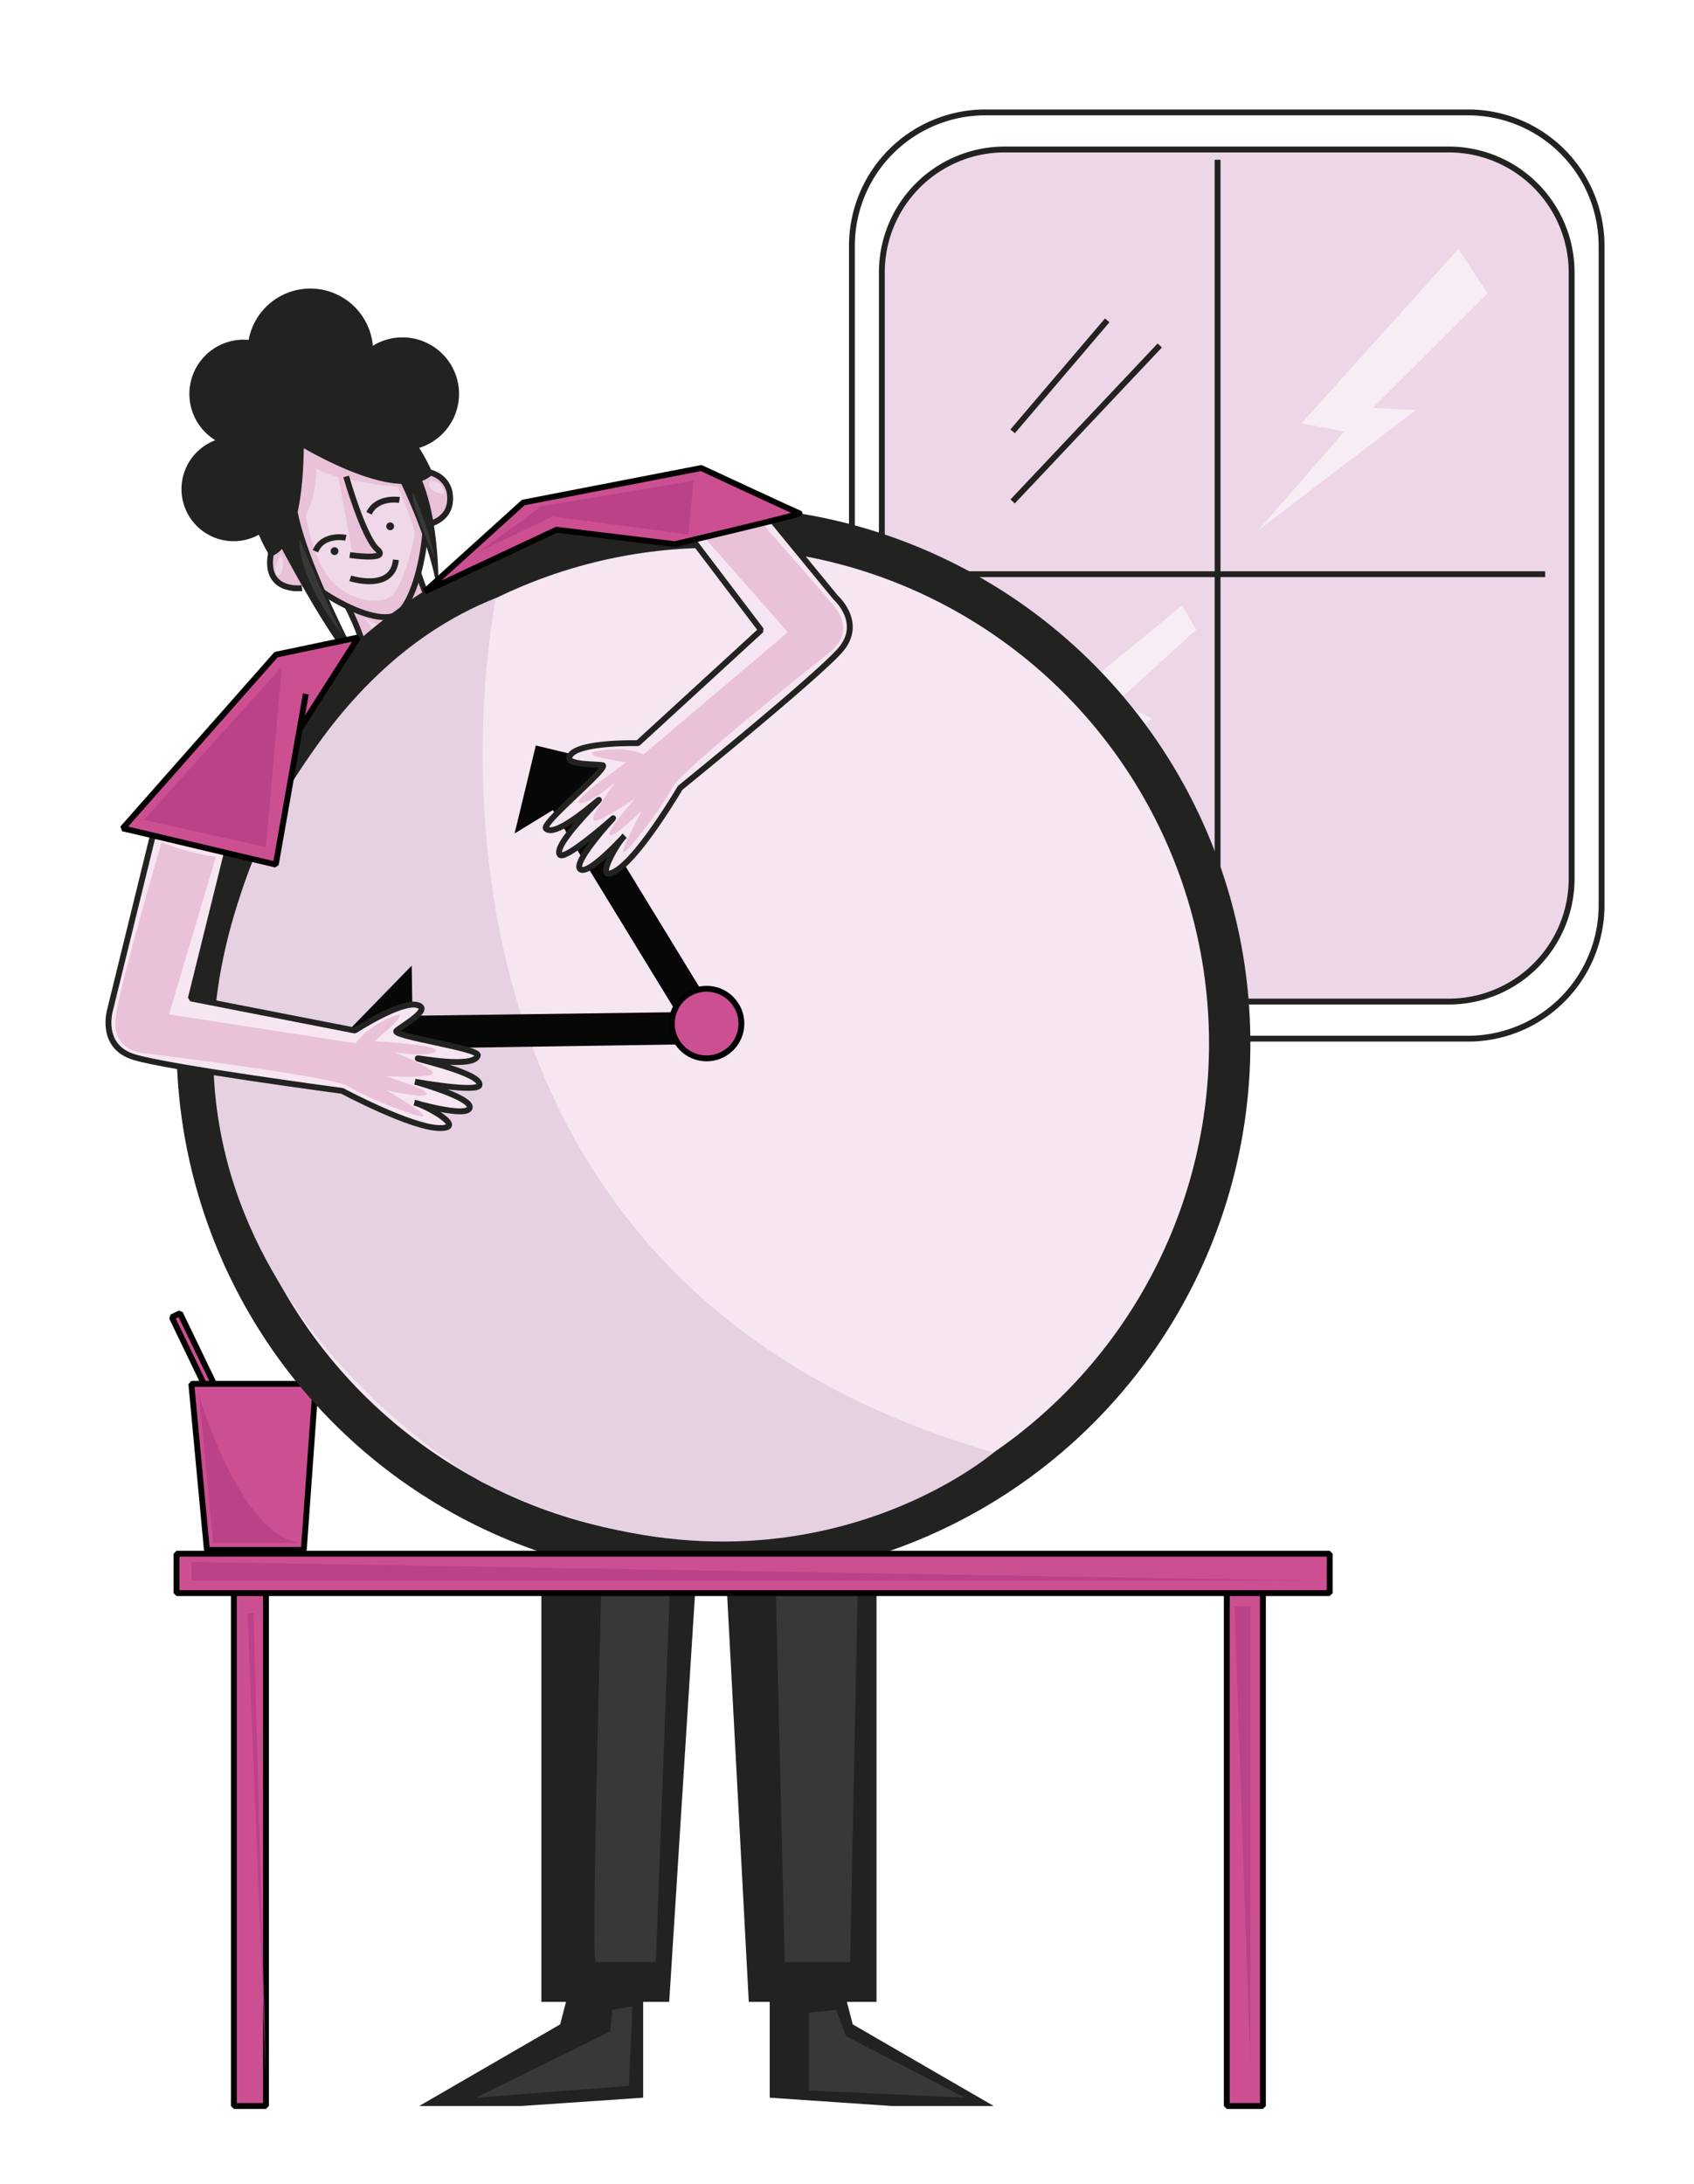 <svg xmlns="http://www.w3.org/2000/svg" viewBox="0 0 868.38 1119.05"><title>Mesa de trabajo 22</title><g id="Capa_4" data-name="Capa 4"><rect x="101.17" y="670.94" width="4.65" height="61.45" stroke-width="3" fill="#cc4f92" stroke="#020201" stroke-linejoin="bevel" transform="translate(-294.14 114.36) rotate(-25.71)"/><polygon points="155.73 794.26 106.05 794.26 98.08 709.15 161.85 709.15 155.73 794.26" fill="#cc4f92" stroke="#020201" stroke-linejoin="bevel" stroke-width="3"/><path d="M752.61,532.25H505.14a68.43,68.43,0,0,1-68.43-68.43V126A68.43,68.43,0,0,1,505.14,57.6H752.61A68.44,68.44,0,0,1,821,126V463.82A68.43,68.43,0,0,1,752.61,532.25Z" fill="none" stroke="#222221" stroke-linejoin="bevel" stroke-width="3"/><path d="M742.7,513.25H515a63,63,0,0,1-62.95-62.95V139.56A63,63,0,0,1,515,76.6H742.7a63,63,0,0,1,62.95,63V450.3A63,63,0,0,1,742.7,513.25Z" fill="#ecd6e7" stroke="#222221" stroke-linejoin="bevel" stroke-width="3"/><line x1="624.16" y1="81.85" x2="624.16" y2="506.63" fill="#f6e6f1" stroke="#222221" stroke-linejoin="bevel" stroke-width="3"/><line x1="459.82" y1="294.24" x2="792.09" y2="294.24" fill="#f6e6f1" stroke="#222221" stroke-linejoin="bevel" stroke-width="3"/><line x1="567.58" y1="164.16" x2="519.09" y2="221.05" fill="#f6e6f1" stroke="#222221" stroke-linejoin="bevel" stroke-width="3"/><line x1="594.52" y1="177.04" x2="519.09" y2="256.97" fill="#f6e6f1" stroke="#222221" stroke-linejoin="bevel" stroke-width="3"/><polygon points="644.92 271.84 689.23 221.05 667.08 217.01 747.6 127.56 762.57 150.31 703.75 208.98 725.71 210.18 644.92 271.84" fill="#f7edf4"/><polygon points="606.01 310.16 543.33 361.71 567.58 368.23 475.49 463.43 590.44 368.23 573.08 359.25 613.19 322.73 606.01 310.16" fill="#f7edf4"/><path d="M178.87,312.25s9,18,10.8,35c0,0,27.54.17,44.14-19.8,0,0-9.44-7.87-12.78-16.32S214,295.41,214,295.41Z" fill="#e9c1d9"/><path d="M214.43,293.72s11.3,35.85,22.7,34.3" fill="none" stroke="#222221" stroke-linejoin="bevel" stroke-width="3"/><path d="M134.54,272.1s14.87,25.79,39.91,36.79c0,0,16.93,10.05,28.67,7.22a28,28,0,0,0,9.24-15.68c1.91-10,5.93-23.75,5.93-23.75s1.5-18.19.58-23.78S216,237,216,237s-63.78-34.13-65.72-24.69S126.91,262.31,134.54,272.1Z" fill="#e9c1d9"/><path d="M214.05,234c10.64,26.24.56,76.44-11.74,81.43-14.61,5.93-58.58-20.82-69.22-47.06S130.16,216,155.92,205.5,203.42,207.81,214.05,234Z" fill="none" stroke="#222221" stroke-linejoin="bevel" stroke-width="3"/><circle cx="150.72" cy="288.69" r="12.92" fill="#e9c1d9"/><path d="M154.78,301.37s-19.7,2.65-15.86-17.92" fill="none" stroke="#222221" stroke-linejoin="bevel" stroke-width="3"/><ellipse cx="217.84" cy="255.28" rx="12.93" ry="13.73" transform="translate(-79.97 100.58) rotate(-22.08)" fill="#e9c1d9"/><path d="M218.5,268.89s14.1-1.77,12.05-16.12c0,0-.73-8.33-10.58-10.81" fill="none" stroke="#222221" stroke-linejoin="bevel" stroke-width="3"/><path d="M178.08,310.73s11.71,21.49,11,38.29" fill="none" stroke="#222221" stroke-linejoin="bevel" stroke-width="3"/><path d="M162.13,239.84s.58,12.68-5.36,24.13c0,0,3,20.69,11.79,32.13s27.85,15.83,33.7,7.49,9.55-25.22,10.2-29.33S204,249.61,204,249.61,168.31,245.7,162.13,239.84Z" fill="#efd8e7"/><path d="M177.29,275.59s-11.61-2.53-15.59,6.88" fill="none" stroke="#222221" stroke-linejoin="bevel" stroke-width="3"/><path d="M179.55,296.35s21.68,7.12,23.41-9.49" fill="none" stroke="#222221" stroke-linejoin="bevel" stroke-width="3"/><circle cx="171.5" cy="282.43" r="2" fill="#222221"/><circle cx="200.01" cy="269.7" r="2" fill="#222221"/><path d="M204.76,256.21s-11.38-2-15.6,6.83" fill="none" stroke="#222221" stroke-linejoin="bevel" stroke-width="3"/><path d="M176.45,243.18l9.06,24.76s5,10.75,7.13,13.2,3.28,3.76.79,4.14-12.5-.16-12.5-.16l-7.74-42.54Z" fill="#e9c1d9"/><path d="M179.32,284.43s21,3.13,14-3-15.87-37.27-15.87-37.27" fill="none" stroke="#222221" stroke-linejoin="bevel" stroke-width="3"/><path d="M144,284.26s-4.55,7.76-2.26,10.23S146.75,288.24,144,284.26Z" fill="#efd8e7"/><path d="M219.93,246.68s6.85-1.36,7.84,6.44C227.77,253.12,219.08,252.91,219.93,246.68Z" fill="#efd8e7"/><path d="M186.81,316.72s15.59,9.32,21,3.33,6.58-14.53,6.58-14.53,1.69,20.86,9.24,22.79c0,0-22.25,19-28.71,11.65S197.39,328.78,186.81,316.72Z" fill="#efd8e7"/><path d="M235.32,201.86a29,29,0,0,0-44.2-24.67,32.16,32.16,0,0,0-63.66-3c-.85-.08-1.71-.13-2.59-.13a27.8,27.8,0,0,0-14.47,51.53A26.72,26.72,0,1,0,132.69,274a74.77,74.77,0,0,0,5.88,11.29,13.13,13.13,0,0,0,5.93-4c9.18,17.2,31.5,57.44,44.1,66.35,0,0-30.26-55.4-36-85.33,2.26-10.5,3-22.71,3.13-32.63,11.42,6.5,33.33,17.67,50,18.29,6.61,14.1,16.9,38.64,18.93,58.4,0,0,1.64-35.89-8.24-59.94a16.08,16.08,0,0,0,5.54-3.51,97.26,97.26,0,0,0-7.07-13.42A29,29,0,0,0,235.32,201.86Z" fill="#222221"/><polygon points="449.33 1025.85 383.84 1025.85 361.95 614.21 449.33 607.16 449.33 1025.85" fill="#222221"/><polygon points="343.05 1025.85 277.52 1025.85 277.52 656.59 367.22 644.19 343.05 1025.85" fill="#222221"/><polygon points="329.7 1002.7 329.7 1074.94 267.3 1079.19 214.9 1079.19 287.15 1037.37 296.17 1002.7 329.7 1002.7" fill="#222221"/><polygon points="394.58 1002.7 394.58 1074.94 456.98 1079.19 509.38 1079.19 437.13 1037.37 428.11 1002.7 394.58 1002.7" fill="#222221"/><path d="M347.39,707.24l-37.07,31.2s-7.84,267-5,267h30.89Z" fill="#383838"/><polygon points="442.91 655.24 394.58 685.43 402.28 1005.49 435.78 1005.49 442.91 655.24" fill="#383838"/><polygon points="428.65 1029.98 433.64 1043.4 494.6 1074.93 414.75 1071.24 414.75 1031.32 428.65 1029.98" fill="#383838"/><polygon points="324.22 1027.96 322.37 1068.89 244.02 1074.93 312.81 1040.95 313.88 1029.98 324.22 1027.96" fill="#383838"/><circle cx="365.73" cy="534.77" r="275.24" fill="#222221"/><circle cx="365.73" cy="534.77" r="254.05" fill="#f6e6f1"/><rect x="119.88" y="806.27" width="16.46" height="272.93" fill="#cc4f92" stroke="#020201" stroke-linejoin="bevel" stroke-width="3"/><rect x="628.87" y="806.27" width="18.53" height="272.93" fill="#cc4f92" stroke="#020201" stroke-linejoin="bevel" stroke-width="3"/><rect x="90.49" y="796.17" width="591.14" height="20.2" fill="#cc4f92" stroke="#020201" stroke-linejoin="bevel" stroke-width="3"/><path d="M254.26,306.43S181.69,650.18,509.38,744.32c0,0-106.3,91.55-262,15.32,0,0-190.11-105.08-124.18-300.84C123.24,458.8,158,344.33,254.26,306.43Z" fill="#e5d1e1"/><polygon points="62.85 424.52 115.03 434.17 183.62 326.64 141.52 335.46 62.85 424.52" fill="#cc4f92" stroke="#020201" stroke-linejoin="bevel" stroke-width="3"/><polygon points="374.21 534.82 369.7 518.38 366.21 518.43 297.64 406.26 319.59 392.85 274.67 382.01 263.8 427.1 283.39 415.12 346.71 518.69 211.42 520.51 211.07 494.79 178.84 527.9 212.07 560.25 211.76 537.29 374.21 534.82" fill="#070707"/><path d="M78.89,426,56.45,517.41s-5.71,18.76,12.2,24.26S175.39,559,175.39,559s35.5,19,50.07,19.07-8.44-12.22-13-13c0,0,26.69,7.8,28.3,2.7,1.66-5.27-28-13.45-28-13.45s32.43,5.84,33.06,1.65c.86-5.83-30.43-12.81-31.68-13.55s29,5.48,30.8-1.62c.9-3.59-44.72-9.83-41.71-12.56s19-11.45,10.37-13.3-31.71,13.13-31.71,13.13L97.8,511.65,117,434.17S102.8,428.71,78.89,426Z" fill="#f6e6f1" stroke="#222221" stroke-linejoin="bevel" stroke-width="3"/><path d="M82.81,431.65a130.49,130.49,0,0,0,27.83,7.49l-24,80.68,95.84,14.81s3.67-7.08,17.81-13.24S192,533.52,192,533.52s35.35,2,31.2,5.29-21.3.32-21.3.32,21.26,8.43,19.91,11-24.14,1.37-24.14,1.37,22.46,6.81,21,9.25S198,558.64,198,558.64s21,12.19,19,13.34-30.51-10.14-38.43-15.29-104.71-17-104.71-17-17.28-.77-14.4-19.43S82.81,431.65,82.81,431.65Z" fill="#e9c1d9"/><polyline points="156.77 355.62 141.37 443.06 64.5 424.83" fill="#cc4f92" stroke="#020201" stroke-linejoin="bevel" stroke-width="3"/><path d="M384.12,252.29l44.27,53.92s14.65,13,2.25,27.07-82,70.47-82,70.47-20.36,34.76-32.77,42.39.83-14.83,4.3-17.81c0,0-18.7,20.57-22.73,17.06s16.88-26.08,16.88-26.08S289.67,441.21,287,438c-3.78-4.53,19.28-26.8,20-28.08s-21.9,19.81-27.12,14.68c-2.64-2.6,33-31.71,29-32.47s-22.14.11-15.79-5.94,33.91-5.34,33.91-5.34l63.17-57.94-52.7-69.45A403.28,403.28,0,0,0,384.12,252.29Z" fill="#f6e6f1" stroke="#222221" stroke-linejoin="bevel" stroke-width="3"/><path d="M384.17,260.7s-26.27-4.21-36.06-.09L403.89,324l-74.05,62.62s-6.82-4.13-22.1-2,13.41,6,13.41,6S292,410.78,297.29,411.45s18.33-10.84,18.33-10.84-13.73,18.28-11.23,19.8S325.71,409,325.71,409s-15.62,17.53-13.13,18.87,16.52-12.61,16.52-12.61-11.6,21.38-9.27,21.3,20.74-24.56,24.81-33.08,80.5-69.09,80.5-69.09,14.34-9.67,2.14-24.09S384.17,260.7,384.17,260.7Z" fill="#e9c1d9"/><circle cx="362.22" cy="524.52" r="17.84" fill="#cc4f92" stroke="#020201" stroke-linejoin="bevel" stroke-width="3"/><path d="M285.32,271.46l60.58,7.41s65.34-15.4,63.92-15.83-50.37-23.2-50.37-23.2l-91.21,17.68-50.4,45.57Z" fill="#cc4f92" stroke="#020201" stroke-linejoin="bevel" stroke-width="3"/><path d="M102,715S123,787.54,154.18,790.6H109.25Z" fill="#bc4288"/><polygon points="98.08 800.33 673.47 810.01 98.08 810.01 98.08 800.33" fill="#bc4288"/><polygon points="126.9 826.7 129.97 826.7 136.34 1064.09 126.9 826.7" fill="#bc4288"/><polygon points="632.83 823.14 636.9 823.14 640.97 823.14 640.97 1058.39 632.83 823.14" fill="#bc4288"/><polygon points="144.5 341.66 136.34 434.17 73.7 420.13 144.5 341.66" fill="#bc4288"/><path d="M245.86,282.43s32.93-23.35,30.66-22.9,79-13.16,79-13.16l-2.59,27.51-69.64-9.18-39.45,18.75" fill="#bc4288"/><path d="M153.51,276.08s10,24.47,21.6,48.66C175.11,324.74,153,297.81,153.51,276.08Z" fill="#383838"/><path d="M211.82,252.43s8.92,20.45,10.91,33.48C222.73,285.91,208.89,254.41,211.82,252.43Z" fill="#383838"/></g></svg>